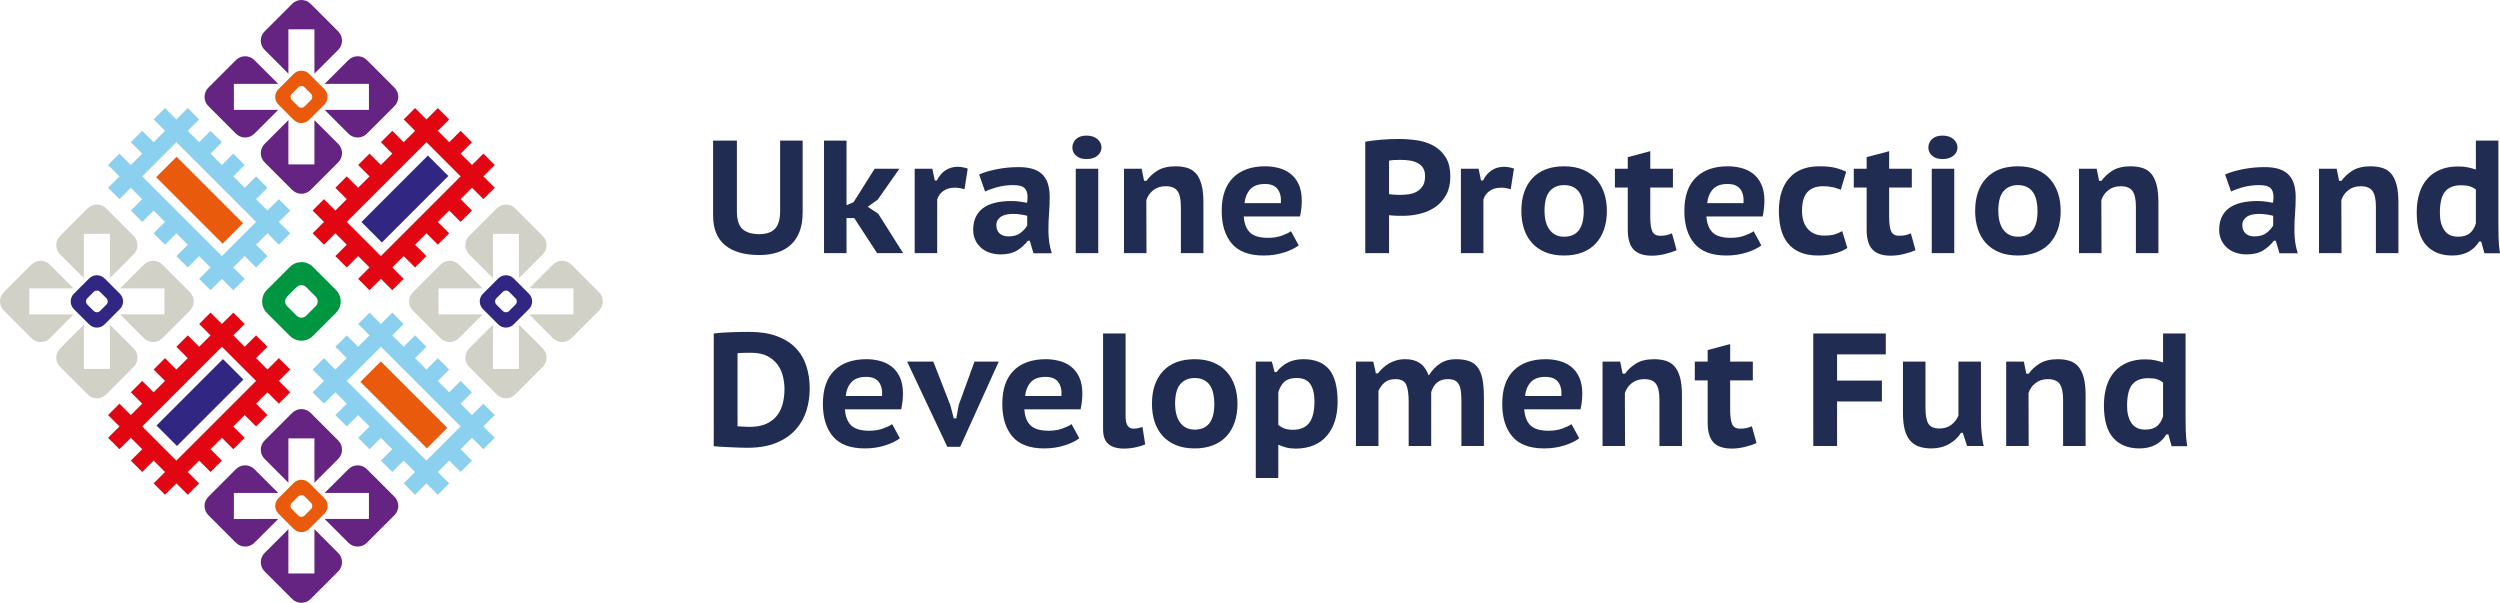 <?xml version="1.0" encoding="UTF-8"?> <!-- Generator: Adobe Illustrator 15.1.0, SVG Export Plug-In . SVG Version: 6.00 Build 0) --> <svg xmlns="http://www.w3.org/2000/svg" xmlns:xlink="http://www.w3.org/1999/xlink" version="1.1" id="Слой_1" x="0px" y="0px" width="1244.145px" height="300px" viewBox="-1499.5 3500.5 1244.145 300" xml:space="preserve"> <g> <g> <path fill="#D1D1C7" d="M-1469.611,3683.072l13.74,13.74c2.529,2.531,6.632,2.531,9.162,0l13.742-13.74 c2.528-2.529,2.528-6.633-0.002-9.162l-11.843-11.844v22.039h-12.954v-22.039l-11.846,11.846 C-1472.14,3676.441-1472.14,3680.543-1469.611,3683.072z"></path> <path fill="#D1D1C7" d="M-1418.716,3668.822l13.739-13.742c2.531-2.529,2.531-6.631,0.001-9.162l-13.74-13.74 c-2.53-2.531-6.633-2.531-9.163,0l-11.843,11.844h22.039v12.955l-22.039,0.002l11.844,11.844 C-1425.349,3671.352-1421.247,3671.352-1418.716,3668.822z"></path> <g> <path fill="#D1D1C7" d="M-1483.862,3668.822l-13.741-13.742c-2.529-2.529-2.529-6.631,0-9.16l13.741-13.742 c2.53-2.529,6.632-2.529,9.162,0l11.843,11.844h-22.039v12.957h22.04l-11.845,11.844 C-1477.231,3671.352-1481.332,3671.352-1483.862,3668.822z"></path> <path fill="#D1D1C7" d="M-1469.61,3617.926l13.74-13.74c2.53-2.529,6.631-2.529,9.161,0l13.742,13.742 c2.528,2.529,2.529,6.631,0,9.162l-11.845,11.844v-22.039l-12.954-0.002v22.041l-11.845-11.844 C-1472.14,3624.559-1472.14,3620.457-1469.61,3617.926z"></path> </g> </g> <path fill="#312782" d="M-1455.107,3639.047l-7.634,7.635c-2.108,2.109-2.106,5.527,0,7.635l7.634,7.635 c2.109,2.107,5.526,2.107,7.635,0l7.635-7.635c2.108-2.107,2.108-5.525,0-7.635l-7.635-7.635 C-1449.58,3636.941-1452.997,3636.941-1455.107,3639.047z M-1449.708,3645.756l3.163,3.162c0.872,0.873,0.872,2.289,0,3.162 l-3.163,3.162c-0.873,0.873-2.289,0.873-3.162,0l-3.162-3.162c-0.874-0.873-0.874-2.289,0-3.162l3.162-3.162 C-1451.997,3644.883-1450.581,3644.883-1449.708,3645.756z"></path> <path fill="#8BD1EF" d="M-1400.396,3559.947l-5.666-5.666l-5.666,5.666l-5.664-5.666l-5.666,5.666l5.664,5.666l-5.664,5.666 l-5.666-5.666l-5.666,5.666l5.666,5.664l-5.666,5.666l-5.666-5.666l-5.666,5.666l5.666,5.666l-5.666,5.666l5.666,5.666l5.666-5.666 l5.666,5.666l-5.666,5.664l5.666,5.666l5.666-5.664l5.666,5.664l-5.666,5.666l5.666,5.664l5.666-5.664l5.665,5.666l-5.665,5.664 l5.665,5.666l5.666-5.666l5.665,5.666l-5.665,5.666l5.665,5.664l5.666-5.664l5.666,5.666l5.666-5.666l-5.666-5.666l5.665-5.666 l5.666,5.666l5.666-5.666l-5.666-5.666l5.665-5.664l5.666,5.666l5.666-5.666l-5.666-5.666l5.666-5.666l-5.666-5.664l-5.665,5.664 l-5.666-5.664l5.666-5.666l-5.666-5.666l-5.665,5.666l-5.666-5.666l5.665-5.666l-5.665-5.666l-5.666,5.666l-5.665-5.664 l5.665-5.666l-5.666-5.666l-5.665,5.666l-5.666-5.666L-1400.396,3559.947z M-1428.722,3588.273l16.995-16.996l39.659,39.658 l-16.997,16.996L-1428.722,3588.273z"></path> <g> <path fill="#662482" d="M-1367.822,3581.283l13.74,13.742c2.529,2.529,6.632,2.529,9.162,0l13.742-13.742 c2.528-2.529,2.528-6.631,0-9.16l-11.844-11.844l-0.001,22.039h-12.955v-22.039l-11.844,11.844 C-1370.352,3574.652-1370.352,3578.754-1367.822,3581.283z"></path> <path fill="#662482" d="M-1316.929,3567.031l13.741-13.74c2.531-2.529,2.531-6.631,0.001-9.162l-13.742-13.74 c-2.529-2.529-6.632-2.529-9.162,0l-11.844,11.844h22.04v12.955h-22.04l11.844,11.846 C-1323.56,3569.561-1319.458,3569.561-1316.929,3567.031z"></path> <g> <path fill="#662482" d="M-1382.073,3567.033l-13.74-13.74c-2.529-2.531-2.529-6.633,0-9.162l13.741-13.742 c2.53-2.529,6.631-2.529,9.162,0l11.843,11.846h-22.039v12.955h22.039l-11.844,11.844 C-1375.442,3569.561-1379.543,3569.563-1382.073,3567.033z"></path> <path fill="#662482" d="M-1367.821,3516.137l13.74-13.74c2.53-2.529,6.632-2.529,9.162,0l13.741,13.742 c2.529,2.529,2.529,6.631,0,9.162l-11.845,11.844v-22.039l-12.956-0.002v22.043l-11.844-11.846 C-1370.352,3522.77-1370.352,3518.668-1367.821,3516.137z"></path> </g> </g> <path fill="#E95A0C" d="M-1353.318,3537.258l-7.634,7.635c-2.108,2.109-2.106,5.527,0,7.635l7.634,7.635 c2.108,2.107,5.525,2.107,7.635,0l7.633-7.635c2.108-2.107,2.108-5.525,0-7.635l-7.633-7.635 C-1347.791,3535.152-1351.209,3535.15-1353.318,3537.258z M-1347.919,3543.967l3.162,3.162c0.873,0.873,0.873,2.289,0,3.162 l-3.162,3.162c-0.874,0.875-2.289,0.875-3.162,0l-3.162-3.162c-0.874-0.873-0.874-2.287,0-3.162l3.162-3.162 C-1350.209,3543.094-1348.793,3543.094-1347.919,3543.967z"></path> <g> <path fill="#662482" d="M-1367.822,3784.861l13.74,13.74c2.529,2.531,6.632,2.531,9.162,0l13.742-13.74 c2.528-2.531,2.528-6.633,0-9.162l-11.844-11.844l-0.001,22.039h-12.955v-22.039l-11.844,11.846 C-1370.352,3778.229-1370.352,3782.332-1367.822,3784.861z"></path> <path fill="#662482" d="M-1316.929,3770.609l13.741-13.74c2.531-2.529,2.531-6.631,0.001-9.162l-13.742-13.74 c-2.529-2.529-6.632-2.529-9.162,0l-11.844,11.844h22.04v12.955h-22.04l11.844,11.846 C-1323.56,3773.141-1319.458,3773.141-1316.929,3770.609z"></path> <g> <path fill="#662482" d="M-1382.073,3770.611l-13.74-13.742c-2.529-2.529-2.529-6.631,0-9.16l13.741-13.742 c2.53-2.527,6.631-2.527,9.162,0l11.843,11.846h-22.039v12.955l22.039-0.002l-11.844,11.846 C-1375.442,3773.141-1379.543,3773.141-1382.073,3770.611z"></path> <path fill="#662482" d="M-1367.821,3719.715l13.74-13.74c2.53-2.527,6.632-2.527,9.162,0l13.741,13.742 c2.529,2.529,2.529,6.631,0,9.162l-11.845,11.842v-22.037l-12.956-0.002v22.041l-11.844-11.844 C-1370.352,3726.348-1370.352,3722.246-1367.821,3719.715z"></path> </g> </g> <path fill="#E95A0C" d="M-1353.318,3740.838l-7.634,7.635c-2.108,2.107-2.106,5.525,0,7.635l7.634,7.635 c2.108,2.105,5.525,2.105,7.635,0l7.633-7.635c2.108-2.109,2.108-5.525,0-7.635l-7.633-7.635 C-1347.791,3738.729-1351.209,3738.729-1353.318,3740.838z M-1347.919,3747.545l3.162,3.162c0.873,0.873,0.873,2.289,0,3.162 l-3.162,3.162c-0.874,0.875-2.289,0.875-3.162,0l-3.162-3.16c-0.874-0.875-0.874-2.291,0-3.164l3.162-3.162 C-1350.209,3746.672-1348.793,3746.672-1347.919,3747.545z"></path> <g> <path fill="#D1D1C7" d="M-1266.033,3683.072l13.74,13.74c2.53,2.531,6.632,2.531,9.161,0l13.742-13.74 c2.529-2.529,2.529-6.633,0-9.162l-11.844-11.844v22.039h-12.955v-22.039l-11.844,11.846 C-1268.564,3676.441-1268.564,3680.543-1266.033,3683.072z"></path> <path fill="#D1D1C7" d="M-1215.138,3668.822l13.739-13.742c2.531-2.529,2.531-6.631,0-9.162l-13.739-13.74 c-2.53-2.531-6.633-2.531-9.164,0l-11.843,11.844h22.04v12.955l-22.04,0.002l11.845,11.844 C-1221.771,3671.352-1217.668,3671.352-1215.138,3668.822z"></path> <g> <path fill="#D1D1C7" d="M-1280.284,3668.822l-13.741-13.742c-2.528-2.529-2.528-6.631,0-9.16l13.742-13.742 c2.53-2.529,6.632-2.529,9.161,0l11.843,11.844h-22.039v12.957h22.039l-11.844,11.844 C-1273.653,3671.352-1277.753,3671.352-1280.284,3668.822z"></path> <path fill="#D1D1C7" d="M-1266.032,3617.926l13.74-13.74c2.529-2.529,6.631-2.529,9.162,0l13.74,13.742 c2.529,2.529,2.529,6.631,0,9.162l-11.844,11.844v-22.039l-12.956-0.002v22.041l-11.844-11.844 C-1268.564,3624.559-1268.564,3620.457-1266.032,3617.926z"></path> </g> </g> <path fill="#312782" d="M-1251.529,3639.047l-7.635,7.635c-2.108,2.109-2.107,5.527,0,7.635l7.635,7.635 c2.108,2.107,5.525,2.107,7.634,0l7.634-7.635c2.107-2.107,2.107-5.525,0-7.635l-7.634-7.635 C-1246.001,3636.941-1249.42,3636.941-1251.529,3639.047z M-1246.129,3645.756l3.161,3.162c0.875,0.873,0.875,2.289,0,3.162 l-3.161,3.162c-0.874,0.873-2.289,0.873-3.162,0l-3.163-3.162c-0.873-0.873-0.873-2.289,0-3.162l3.163-3.162 C-1248.419,3644.883-1247.003,3644.883-1246.129,3645.756z"></path> <path fill="#8BD1EF" d="M-1298.606,3661.736l-5.666-5.666l-5.666,5.666l-5.665-5.666l-5.666,5.666l5.666,5.666l-5.666,5.664 l-5.664-5.664l-5.666,5.664l5.666,5.666l-5.666,5.664l-5.666-5.664l-5.666,5.666l5.666,5.664l-5.666,5.666l5.666,5.666l5.666-5.666 l5.666,5.666l-5.666,5.664l5.666,5.666l5.664-5.666l5.666,5.666l-5.666,5.666l5.666,5.666l5.665-5.666l5.666,5.666l-5.666,5.666 l5.666,5.664l5.666-5.664l5.665,5.664l-5.665,5.666l5.665,5.664l5.666-5.664l5.666,5.664l5.665-5.666l-5.665-5.664l5.665-5.664 l5.666,5.664l5.665-5.664l-5.665-5.666l5.665-5.666l5.666,5.666l5.666-5.666l-5.666-5.666l5.666-5.666l-5.666-5.664l-5.665,5.664 l-5.666-5.664l5.666-5.666l-5.666-5.666l-5.666,5.666l-5.665-5.666l5.665-5.664l-5.665-5.666l-5.666,5.666l-5.666-5.666 l5.666-5.666l-5.666-5.664l-5.665,5.664l-5.666-5.664L-1298.606,3661.736z M-1326.933,3690.063l16.995-16.996l39.659,39.658 l-16.996,16.996L-1326.933,3690.063z"></path> <path fill="#E20613" d="M-1440.052,3701.393l-5.666,5.666l5.666,5.666l-5.666,5.664l5.666,5.666l5.664-5.664l5.666,5.664 l-5.666,5.666l5.666,5.666l5.666-5.666l5.666,5.666l-5.666,5.664l5.666,5.666l5.666-5.664l5.665,5.664l5.666-5.664l-5.666-5.666 l5.666-5.666l5.665,5.666l5.666-5.666l-5.665-5.666l5.665-5.664l5.666,5.664l5.665-5.664l-5.665-5.666l5.666-5.666l5.665,5.666 l5.666-5.666l-5.666-5.664l5.666-5.666l5.665,5.666l5.666-5.666l-5.666-5.666l5.666-5.664l-5.666-5.666l-5.666,5.666l-5.665-5.666 l5.666-5.666l-5.666-5.664l-5.666,5.664l-5.665-5.664l5.666-5.666l-5.666-5.666l-5.666,5.666l-5.666-5.666l-5.665,5.666 l5.665,5.666l-5.665,5.664l-5.666-5.664l-5.665,5.664l5.665,5.666l-5.665,5.666l-5.666-5.666l-5.666,5.666l5.666,5.664 l-5.666,5.666l-5.666-5.666l-5.666,5.666l5.666,5.666l-5.666,5.664L-1440.052,3701.393z M-1411.727,3729.721l-16.995-16.996 l39.657-39.656l16.997,16.996L-1411.727,3729.721z"></path> <path fill="#E20613" d="M-1338.265,3599.605l-5.666,5.664l5.666,5.666l-5.666,5.666l5.666,5.666l5.666-5.666l5.666,5.666 l-5.666,5.666l5.666,5.664l5.664-5.664l5.666,5.664l-5.666,5.666l5.666,5.666l5.665-5.666l5.666,5.666l5.666-5.666l-5.666-5.666 l5.666-5.664l5.665,5.664l5.666-5.664l-5.665-5.666l5.665-5.666l5.666,5.666l5.665-5.666l-5.665-5.666l5.666-5.666l5.665,5.666 l5.666-5.664l-5.666-5.664l5.666-5.666l5.666,5.666l5.665-5.666l-5.666-5.666l5.666-5.666l-5.666-5.666l-5.666,5.666l-5.665-5.664 l5.665-5.666l-5.665-5.666l-5.666,5.666l-5.665-5.666l5.665-5.666l-5.665-5.666l-5.666,5.666l-5.666-5.666l-5.665,5.666 l5.665,5.666l-5.665,5.666l-5.666-5.666l-5.665,5.664l5.665,5.666l-5.666,5.666l-5.665-5.666l-5.666,5.666l5.666,5.666 l-5.666,5.666l-5.664-5.666l-5.666,5.666l5.666,5.666l-5.666,5.664L-1338.265,3599.605z M-1309.938,3627.932l-16.995-16.996 l39.657-39.658l16.997,16.996L-1309.938,3627.932z"></path> <path fill="#009540" d="M-1355.227,3633.322l-11.45,11.451c-3.164,3.162-3.164,8.289,0,11.453l11.45,11.451 c3.164,3.162,8.289,3.162,11.452,0l11.451-11.451c3.167-3.168,3.164-8.289,0-11.453l-11.451-11.451 C-1346.939,3630.16-1352.06,3630.156-1355.227,3633.322z M-1347.128,3643.385l4.742,4.742c1.31,1.311,1.311,3.434,0,4.744 l-4.742,4.742c-1.307,1.307-3.435,1.311-4.743,0l-4.743-4.742c-1.309-1.311-1.305-3.438,0-4.744l4.743-4.742 C-1350.562,3642.074-1348.439,3642.076-1347.128,3643.385z"></path> <rect x="-1407.603" y="3576.209" transform="matrix(-0.707 0.707 -0.707 -0.707 154.662 7135.138)" fill="#E95A0C" width="14.396" height="46.782"></rect> <rect x="-1305.805" y="3677.972" transform="matrix(-0.707 0.707 -0.707 -0.707 400.228 7236.96)" fill="#E95A0C" width="14.394" height="46.785"></rect> <rect x="-1407.572" y="3678.022" transform="matrix(0.707 0.707 -0.707 0.707 2206.979 2073.987)" fill="#312782" width="14.395" height="46.785"></rect> <rect x="-1305.807" y="3576.223" transform="matrix(0.707 0.707 -0.707 0.707 2165.036 1972.725)" fill="#312782" width="14.396" height="46.784"></rect> </g> <g> <path fill="#212C52" d="M-1111.261,3570.459h11.201v35.92c0,3.629-0.521,6.773-1.561,9.441c-1.04,2.666-2.507,4.854-4.4,6.559 c-1.894,1.709-4.16,2.975-6.8,3.801s-5.534,1.24-8.68,1.24c-7.521,0-13.254-1.641-17.2-4.92c-3.947-3.281-5.92-8.201-5.92-14.76 v-37.281h11.84v35.121c0,4.268,0.932,7.24,2.8,8.92c1.866,1.68,4.641,2.52,8.32,2.52c3.521,0,6.133-0.893,7.84-2.68 c1.706-1.787,2.56-4.707,2.56-8.76V3570.459z"></path> <path fill="#212C52" d="M-1074.382,3609.018h-3.84v17.441h-11.199v-56h11.199v32.16l3.521-1.521l10.479-16.641h12.32l-10.72,15.281 h0.08l-5.12,3.68l5.359,3.52h-0.08l12.32,19.521h-12.96L-1074.382,3609.018z"></path> <path fill="#212C52" d="M-1019.501,3594.699c-1.6-0.533-3.2-0.799-4.801-0.799c-2.347,0-4.279,0.559-5.799,1.68 c-1.521,1.119-2.521,2.533-3,4.24v26.639h-11.201v-42h8.801l1.199,5.84h1.041c1.065-2.186,2.492-3.865,4.279-5.039 c1.786-1.172,3.826-1.76,6.12-1.76c1.44,0,3.092,0.293,4.96,0.879L-1019.501,3594.699z"></path> <path fill="#212C52" d="M-1012.222,3587.34c2.399-1.066,5.346-1.947,8.84-2.641c3.492-0.691,7.105-1.039,10.84-1.039 c2.933,0,5.4,0.348,7.4,1.039c2,0.693,3.586,1.693,4.76,3c1.172,1.309,2.012,2.881,2.52,4.721c0.506,1.84,0.76,3.879,0.76,6.119 c0,2.721-0.106,5.414-0.319,8.08c-0.214,2.668-0.32,5.494-0.32,8.479c0,2.029,0.133,4,0.4,5.92c0.266,1.922,0.691,3.762,1.28,5.521 h-9.121l-1.84-6.24h-0.96c-1.388,1.867-3.146,3.469-5.28,4.801c-2.133,1.334-4.879,2-8.239,2c-2.027,0-3.88-0.293-5.56-0.881 c-1.681-0.586-3.121-1.426-4.32-2.52c-1.2-1.094-2.135-2.387-2.801-3.879c-0.666-1.494-1-3.121-1-4.881 c0-4.748,1.586-8.334,4.761-10.762c3.172-2.426,7.985-3.639,14.439-3.639c1.492,0,2.986,0.119,4.48,0.359 c1.491,0.238,2.532,0.412,3.12,0.52c0.16-1.119,0.24-2.08,0.24-2.879c0-2.027-0.508-3.521-1.521-4.48 c-1.015-0.961-2.907-1.439-5.681-1.439c-2.56,0-5.054,0.309-7.479,0.92c-2.427,0.613-4.573,1.375-6.44,2.281L-1012.222,3587.34z M-997.582,3618.139c2.506,0,4.506-0.586,6-1.76c1.493-1.172,2.586-2.4,3.28-3.68v-4.799c-0.268-0.107-0.681-0.215-1.24-0.32 c-0.561-0.107-1.174-0.213-1.84-0.32c-0.668-0.105-1.334-0.188-2-0.24c-0.668-0.053-1.269-0.078-1.801-0.078 c-2.88,0-5.014,0.52-6.399,1.559c-1.388,1.041-2.08,2.334-2.08,3.881c0,1.92,0.546,3.359,1.64,4.32 C-1000.931,3617.66-999.45,3618.139-997.582,3618.139z"></path> <path fill="#212C52" d="M-965.823,3573.979c0-1.705,0.613-3.133,1.84-4.279s2.96-1.721,5.2-1.721c2.292,0,4.106,0.588,5.44,1.762 c1.332,1.174,2,2.586,2,4.238c0,1.549-0.668,2.881-2,4c-1.334,1.119-3.147,1.682-5.44,1.682c-2.24,0-3.974-0.563-5.2-1.682 S-965.823,3575.527-965.823,3573.979z M-964.144,3584.459h11.2v42h-11.2V3584.459z"></path> <path fill="#212C52" d="M-911.824,3626.459v-23.039c0-3.627-0.56-6.24-1.68-7.84c-1.12-1.602-3.095-2.4-5.921-2.4 c-2.399,0-4.439,0.654-6.119,1.959c-1.68,1.309-2.84,2.975-3.48,5c0,4.375,0.014,8.762,0.04,13.16c0.026,4.4,0.04,8.789,0.04,13.16 h-11.2v-42h8.8l1.2,6h1.2c1.387-1.973,3.227-3.666,5.52-5.08c2.293-1.412,5.281-2.119,8.961-2.119c2.24,0,4.226,0.279,5.96,0.84 c1.731,0.561,3.172,1.521,4.319,2.879c1.146,1.361,2.026,3.189,2.641,5.48c0.613,2.295,0.92,5.174,0.92,8.641v25.359H-911.824z"></path> <path fill="#212C52" d="M-853.186,3622.619c-1.813,1.389-4.28,2.574-7.399,3.561c-3.12,0.986-6.467,1.48-10.04,1.48 c-7.2,0-12.48-1.975-15.841-5.92c-3.359-3.947-5.039-9.361-5.039-16.24c0-7.307,1.893-12.84,5.68-16.6 c3.786-3.762,9.12-5.643,16-5.643c2.24,0,4.453,0.281,6.64,0.84c2.187,0.563,4.132,1.494,5.841,2.803 c1.705,1.307,3.08,3.066,4.119,5.277c1.04,2.215,1.561,4.949,1.561,8.201c0,1.119-0.068,2.348-0.2,3.68 c-0.134,1.334-0.36,2.721-0.68,4.16h-28c0.267,3.627,1.319,6.309,3.159,8.039c1.841,1.734,4.841,2.602,9,2.602 c2.506,0,4.761-0.359,6.761-1.08s3.532-1.453,4.6-2.199L-853.186,3622.619z M-869.986,3592.059c-3.308,0-5.76,0.896-7.359,2.682 c-1.601,1.787-2.534,4.066-2.801,6.84h18.08c0.213-2.932-0.32-5.252-1.6-6.959 C-864.946,3592.914-867.054,3592.059-869.986,3592.059z"></path> <path fill="#212C52" d="M-820.067,3571.018c2.399-0.426,5.065-0.76,8-1c2.933-0.238,5.866-0.357,8.8-0.357 c2.986,0,6,0.227,9.041,0.68c3.039,0.453,5.771,1.359,8.199,2.719c2.426,1.361,4.412,3.254,5.96,5.682 c1.546,2.428,2.319,5.641,2.319,9.641c0,3.521-0.667,6.521-2,9c-1.334,2.48-3.107,4.494-5.319,6.039 c-2.214,1.549-4.733,2.68-7.56,3.4c-2.828,0.721-5.734,1.08-8.721,1.08c-0.269,0-0.721,0-1.359,0c-0.641,0-1.32-0.014-2.041-0.039 c-0.721-0.027-1.399-0.066-2.039-0.121c-0.641-0.053-1.121-0.105-1.439-0.16v18.881h-11.84L-820.067,3571.018L-820.067,3571.018z M-802.468,3580.059c-1.119,0-2.199,0.029-3.238,0.08c-1.041,0.055-1.881,0.16-2.521,0.32v16.641 c0.213,0.055,0.561,0.107,1.041,0.16c0.479,0.055,0.985,0.094,1.52,0.119c0.533,0.027,1.027,0.055,1.48,0.08 c0.452,0.027,0.813,0.041,1.079,0.041c1.546,0,3.093-0.107,4.64-0.32s2.922-0.666,4.121-1.359c1.199-0.691,2.172-1.641,2.92-2.842 c0.746-1.197,1.119-2.813,1.119-4.84c0-1.705-0.348-3.08-1.039-4.119c-0.693-1.041-1.613-1.854-2.761-2.439 c-1.146-0.586-2.454-0.986-3.92-1.199C-799.494,3580.166-800.974,3580.059-802.468,3580.059z"></path> <path fill="#212C52" d="M-747.667,3594.699c-1.6-0.533-3.199-0.799-4.801-0.799c-2.347,0-4.279,0.559-5.8,1.68 c-1.52,1.119-2.52,2.533-3,4.24v26.639h-11.2v-42h8.801l1.199,5.84h1.041c1.065-2.186,2.491-3.865,4.279-5.039 c1.786-1.172,3.826-1.76,6.12-1.76c1.438,0,3.093,0.293,4.96,0.879L-747.667,3594.699z"></path> <path fill="#212C52" d="M-742.388,3605.5c0-6.934,1.84-12.373,5.52-16.32c3.682-3.945,8.934-5.92,15.761-5.92 c3.572,0,6.692,0.561,9.36,1.682c2.666,1.117,4.879,2.68,6.64,4.68s3.08,4.348,3.96,7.039c0.881,2.693,1.32,5.641,1.32,8.84 c0,3.414-0.48,6.494-1.439,9.24c-0.961,2.748-2.349,5.08-4.16,7c-1.813,1.92-4.041,3.389-6.681,4.398 c-2.64,1.014-5.64,1.521-9,1.521c-3.628,0-6.774-0.561-9.44-1.682c-2.666-1.117-4.879-2.68-6.64-4.68s-3.067-4.346-3.92-7.039 C-741.962,3611.566-742.388,3608.646-742.388,3605.5z M-730.868,3605.5c0,1.76,0.188,3.414,0.561,4.959 c0.373,1.549,0.946,2.895,1.722,4.041c0.771,1.146,1.771,2.066,3,2.76c1.226,0.693,2.719,1.039,4.479,1.039 c6.507,0,9.761-4.266,9.761-12.799c0-1.867-0.174-3.586-0.521-5.16c-0.348-1.572-0.906-2.934-1.68-4.08s-1.787-2.041-3.039-2.68 c-1.254-0.641-2.762-0.961-4.521-0.961c-3.04,0-5.428,1.014-7.16,3.041C-730.001,3597.686-730.868,3600.967-730.868,3605.5z"></path> <path fill="#212C52" d="M-695.827,3584.459h6.398v-5.76l11.2-2.959v8.719h11.279v9.361h-11.279v14.559c0,3.361,0.332,5.773,1,7.24 c0.666,1.469,1.986,2.201,3.96,2.201c1.227,0,2.266-0.094,3.12-0.281c0.853-0.188,1.761-0.492,2.72-0.92l2.32,8.398 c-1.708,0.748-3.668,1.389-5.88,1.922c-2.215,0.531-4.36,0.801-6.44,0.801c-4.16,0-7.199-1.027-9.119-3.08 c-1.92-2.055-2.881-5.348-2.881-9.881v-20.961h-6.398V3584.459L-695.827,3584.459z"></path> <path fill="#212C52" d="M-622.948,3622.619c-1.813,1.389-4.279,2.574-7.398,3.561c-3.121,0.986-6.469,1.48-10.041,1.48 c-7.199,0-12.479-1.975-15.84-5.92c-3.359-3.947-5.04-9.361-5.04-16.24c0-7.307,1.894-12.84,5.681-16.6 c3.785-3.762,9.119-5.643,16-5.643c2.24,0,4.451,0.281,6.64,0.84c2.187,0.563,4.133,1.494,5.84,2.803 c1.707,1.307,3.08,3.066,4.12,5.277c1.04,2.215,1.561,4.949,1.561,8.201c0,1.119-0.066,2.348-0.199,3.68 c-0.135,1.334-0.36,2.721-0.68,4.16h-28c0.266,3.627,1.318,6.309,3.159,8.039c1.841,1.734,4.841,2.602,9,2.602 c2.507,0,4.761-0.359,6.761-1.08s3.531-1.453,4.6-2.199L-622.948,3622.619z M-639.748,3592.059c-3.308,0-5.761,0.896-7.36,2.682 c-1.6,1.787-2.533,4.066-2.8,6.84h18.08c0.213-2.932-0.319-5.252-1.601-6.959C-634.708,3592.914-636.816,3592.059-639.748,3592.059 z"></path> <path fill="#212C52" d="M-580.148,3623.9c-1.813,1.227-3.988,2.158-6.521,2.799c-2.533,0.641-5.16,0.961-7.88,0.961 c-3.629,0-6.681-0.535-9.16-1.602c-2.479-1.064-4.508-2.586-6.08-4.561c-1.573-1.973-2.707-4.307-3.399-7 c-0.694-2.691-1.04-5.691-1.04-9c0-6.986,1.721-12.439,5.159-16.359c3.44-3.92,8.44-5.881,15-5.881c3.2,0,5.827,0.254,7.881,0.76 c2.052,0.51,3.88,1.16,5.479,1.961l-2.721,8.961c-1.388-0.588-2.76-1.025-4.119-1.32c-1.36-0.293-2.947-0.439-4.76-0.439 c-3.36,0-5.935,0.975-7.722,2.92c-1.787,1.947-2.68,5.08-2.68,9.4c0,1.707,0.213,3.293,0.64,4.76c0.428,1.467,1.094,2.76,2,3.879 c0.906,1.121,2.053,2,3.439,2.643c1.388,0.639,3.014,0.959,4.881,0.959c2.24,0,4.013-0.199,5.32-0.602 c1.306-0.398,2.545-0.945,3.719-1.639L-580.148,3623.9z"></path> <path fill="#212C52" d="M-576.948,3584.459h6.4v-5.76l11.199-2.959v8.719h11.279v9.361h-11.279v14.559c0,3.361,0.332,5.773,1,7.24 c0.666,1.469,1.986,2.201,3.961,2.201c1.226,0,2.266-0.094,3.119-0.281s1.76-0.492,2.721-0.92l2.319,8.398 c-1.708,0.748-3.668,1.389-5.88,1.922c-2.214,0.531-4.359,0.801-6.439,0.801c-4.16,0-7.2-1.027-9.121-3.08 c-1.92-2.055-2.879-5.348-2.879-9.881v-20.961h-6.4V3584.459z"></path> <path fill="#212C52" d="M-539.829,3573.979c0-1.705,0.611-3.133,1.84-4.279c1.227-1.146,2.96-1.721,5.2-1.721 c2.292,0,4.104,0.588,5.438,1.762c1.333,1.174,2,2.586,2,4.238c0,1.549-0.667,2.881-2,4c-1.334,1.119-3.146,1.682-5.438,1.682 c-2.24,0-3.976-0.563-5.2-1.682C-539.218,3576.859-539.829,3575.527-539.829,3573.979z M-538.15,3584.459h11.2v42h-11.2V3584.459z"></path> <path fill="#212C52" d="M-516.55,3605.5c0-6.934,1.84-12.373,5.52-16.32c3.68-3.945,8.934-5.92,15.76-5.92 c3.573,0,6.692,0.561,9.36,1.682c2.666,1.117,4.88,2.68,6.64,4.68c1.762,2,3.08,4.348,3.961,7.039 c0.881,2.693,1.319,5.641,1.319,8.84c0,3.414-0.479,6.494-1.438,9.24c-0.961,2.748-2.349,5.08-4.16,7 c-1.814,1.92-4.041,3.389-6.682,4.398c-2.64,1.014-5.64,1.521-9,1.521c-3.627,0-6.772-0.561-9.438-1.682 c-2.668-1.117-4.88-2.68-6.642-4.68c-1.76-2-3.066-4.346-3.92-7.039S-516.55,3608.646-516.55,3605.5z M-505.031,3605.5 c0,1.76,0.188,3.414,0.561,4.959c0.373,1.549,0.946,2.895,1.721,4.041c0.771,1.146,1.771,2.066,3,2.76 c1.227,0.693,2.72,1.039,4.479,1.039c6.508,0,9.762-4.266,9.762-12.799c0-1.867-0.174-3.586-0.521-5.16 c-0.348-1.572-0.907-2.934-1.68-4.08c-0.774-1.146-1.788-2.041-3.041-2.68c-1.254-0.641-2.76-0.961-4.521-0.961 c-3.04,0-5.427,1.014-7.159,3.041C-504.164,3597.686-505.031,3600.967-505.031,3605.5z"></path> <path fill="#212C52" d="M-436.552,3626.459v-23.039c0-3.627-0.561-6.24-1.68-7.84c-1.12-1.602-3.094-2.4-5.92-2.4 c-2.4,0-4.439,0.654-6.12,1.959c-1.681,1.309-2.841,2.975-3.479,5c0,4.375,0.013,8.762,0.039,13.16 c0.026,4.4,0.041,8.789,0.041,13.16h-11.2v-42h8.8l1.2,6h1.2c1.387-1.973,3.227-3.666,5.521-5.08 c2.292-1.412,5.279-2.119,8.96-2.119c2.239,0,4.227,0.279,5.96,0.84c1.732,0.561,3.172,1.521,4.319,2.879 c1.146,1.361,2.025,3.189,2.641,5.48c0.612,2.295,0.92,5.174,0.92,8.641v25.359H-436.552z"></path> <path fill="#212C52" d="M-392.153,3587.34c2.399-1.066,5.347-1.947,8.84-2.641c3.492-0.691,7.106-1.039,10.841-1.039 c2.933,0,5.399,0.348,7.399,1.039c2,0.693,3.586,1.693,4.76,3c1.173,1.309,2.013,2.881,2.521,4.721 c0.507,1.84,0.761,3.879,0.761,6.119c0,2.721-0.108,5.414-0.319,8.08c-0.215,2.668-0.32,5.494-0.32,8.479c0,2.029,0.133,4,0.4,5.92 c0.266,1.922,0.691,3.762,1.278,5.521h-9.119l-1.841-6.24h-0.96c-1.387,1.867-3.147,3.469-5.278,4.801c-2.135,1.334-4.881,2-8.24,2 c-2.027,0-3.881-0.293-5.562-0.881c-1.68-0.586-3.119-1.426-4.319-2.52c-1.199-1.094-2.134-2.387-2.8-3.879 c-0.668-1.494-1-3.121-1-4.881c0-4.748,1.587-8.334,4.761-10.762c3.172-2.426,7.985-3.639,14.438-3.639 c1.493,0,2.985,0.119,4.479,0.359c1.492,0.238,2.532,0.412,3.121,0.52c0.159-1.119,0.239-2.08,0.239-2.879 c0-2.027-0.508-3.521-1.521-4.48c-1.015-0.961-2.907-1.439-5.681-1.439c-2.561,0-5.054,0.309-7.479,0.92 c-2.428,0.613-4.573,1.375-6.439,2.281L-392.153,3587.34z M-377.513,3618.139c2.506,0,4.506-0.586,6-1.76 c1.491-1.172,2.586-2.4,3.279-3.68v-4.799c-0.268-0.107-0.681-0.215-1.24-0.32c-0.56-0.107-1.174-0.213-1.84-0.32 c-0.668-0.105-1.334-0.188-2-0.24c-0.668-0.053-1.268-0.078-1.8-0.078c-2.881,0-5.014,0.52-6.399,1.559 c-1.389,1.041-2.08,2.334-2.08,3.881c0,1.92,0.546,3.359,1.64,4.32C-380.861,3617.66-379.38,3618.139-377.513,3618.139z"></path> <path fill="#212C52" d="M-317.114,3626.459v-23.039c0-3.627-0.562-6.24-1.68-7.84c-1.12-1.602-3.095-2.4-5.921-2.4 c-2.399,0-4.439,0.654-6.119,1.959c-1.682,1.309-2.842,2.975-3.48,5c0,4.375,0.014,8.762,0.04,13.16 c0.026,4.4,0.04,8.789,0.04,13.16h-11.199v-42h8.8l1.2,6h1.199c1.387-1.973,3.228-3.666,5.521-5.08 c2.292-1.412,5.279-2.119,8.96-2.119c2.239,0,4.226,0.279,5.96,0.84c1.732,0.561,3.172,1.521,4.318,2.879 c1.146,1.361,2.026,3.189,2.642,5.48c0.612,2.295,0.92,5.174,0.92,8.641v25.359H-317.114z"></path> <path fill="#212C52" d="M-256.155,3611.74c0,2.238,0.026,4.559,0.08,6.959c0.053,2.398,0.292,5.014,0.72,7.84h-7.76l-1.6-5.84 h-1.041c-1.228,2.135-2.975,3.828-5.239,5.08c-2.269,1.252-4.974,1.881-8.12,1.881c-5.6,0-9.947-1.746-13.04-5.24 c-3.094-3.492-4.64-8.893-4.64-16.201c0-3.52,0.438-6.691,1.318-9.52c0.881-2.826,2.188-5.227,3.92-7.199s3.881-3.492,6.44-4.561 c2.56-1.066,5.521-1.602,8.88-1.602c1.866,0,3.48,0.148,4.84,0.441c1.36,0.293,2.706,0.652,4.04,1.08v-14.4h11.2L-256.155,3611.74 L-256.155,3611.74z M-276.235,3618.299c2.506,0,4.452-0.572,5.84-1.719s2.4-2.787,3.04-4.92v-16.801 c-0.96-0.746-1.986-1.293-3.08-1.641c-1.094-0.346-2.52-0.52-4.279-0.52c-3.573,0-6.228,1.039-7.959,3.119 c-1.734,2.08-2.602,5.652-2.602,10.721c0,3.52,0.732,6.359,2.2,8.52C-281.609,3617.219-279.328,3618.299-276.235,3618.299z"></path> <path fill="#212C52" d="M-1144.3,3666.459c1.172-0.16,2.52-0.293,4.039-0.4c1.521-0.104,3.093-0.186,4.721-0.238 c1.626-0.053,3.212-0.094,4.76-0.119c1.546-0.027,2.932-0.041,4.16-0.041c5.333,0,9.906,0.707,13.72,2.121 c3.813,1.412,6.933,3.373,9.36,5.879c2.426,2.508,4.199,5.494,5.32,8.961c1.119,3.467,1.68,7.254,1.68,11.357 c0,3.734-0.547,7.361-1.641,10.883c-1.094,3.52-2.867,6.652-5.32,9.398c-2.453,2.748-5.653,4.947-9.6,6.602 c-3.947,1.65-8.8,2.479-14.56,2.479c-0.907,0-2.147-0.027-3.72-0.08c-1.574-0.055-3.2-0.121-4.881-0.201 c-1.68-0.078-3.254-0.158-4.72-0.238c-1.467-0.08-2.573-0.174-3.319-0.279V3666.459z M-1125.74,3676.059 c-1.228,0-2.479,0.016-3.76,0.041c-1.28,0.027-2.269,0.094-2.96,0.199v36.32c0.266,0.055,0.68,0.094,1.24,0.121 c0.56,0.025,1.146,0.053,1.76,0.08c0.611,0.025,1.199,0.053,1.76,0.078c0.561,0.027,0.973,0.041,1.24,0.041 c3.412,0,6.24-0.533,8.479-1.602c2.24-1.066,4.013-2.479,5.32-4.24c1.307-1.76,2.227-3.76,2.76-6c0.532-2.238,0.8-4.559,0.8-6.959 c0-1.973-0.24-4.025-0.72-6.16c-0.479-2.133-1.348-4.078-2.6-5.84c-1.255-1.76-2.948-3.213-5.08-4.359 C-1119.634,3676.633-1122.38,3676.059-1125.74,3676.059z"></path> <path fill="#212C52" d="M-1051.66,3718.619c-1.813,1.389-4.28,2.574-7.4,3.561s-6.467,1.48-10.04,1.48 c-7.199,0-12.479-1.975-15.84-5.92c-3.359-3.947-5.04-9.361-5.04-16.24c0-7.307,1.894-12.84,5.681-16.6 c3.785-3.762,9.119-5.643,16-5.643c2.239,0,4.453,0.281,6.64,0.84c2.187,0.563,4.132,1.494,5.84,2.803 c1.706,1.307,3.08,3.066,4.12,5.277c1.04,2.215,1.561,4.949,1.561,8.201c0,1.119-0.068,2.348-0.201,3.68 c-0.133,1.334-0.359,2.721-0.68,4.16h-28c0.268,3.627,1.32,6.309,3.16,8.039c1.84,1.734,4.84,2.602,9,2.602 c2.506,0,4.76-0.359,6.76-1.08s3.532-1.453,4.601-2.199L-1051.66,3718.619z M-1068.46,3688.059c-3.309,0-5.76,0.896-7.36,2.682 c-1.6,1.787-2.534,4.066-2.8,6.84h18.08c0.213-2.932-0.32-5.252-1.6-6.959C-1063.42,3688.914-1065.529,3688.059-1068.46,3688.059z"></path> <path fill="#212C52" d="M-1026.54,3702.219l1.68,6.48h1.28l1.2-6.641l7.84-21.6h12.08l-19.2,42.4h-6.399l-20-42.4h13.039 L-1026.54,3702.219z"></path> <path fill="#212C52" d="M-962.38,3718.619c-1.814,1.389-4.28,2.574-7.4,3.561s-6.467,1.48-10.04,1.48 c-7.2,0-12.479-1.975-15.84-5.92c-3.36-3.947-5.04-9.361-5.04-16.24c0-7.307,1.893-12.84,5.68-16.6 c3.786-3.762,9.12-5.643,16-5.643c2.24,0,4.453,0.281,6.641,0.84c2.186,0.563,4.132,1.494,5.84,2.803 c1.706,1.307,3.08,3.066,4.12,5.277c1.04,2.215,1.56,4.949,1.56,8.201c0,1.119-0.068,2.348-0.199,3.68 c-0.135,1.334-0.36,2.721-0.681,4.16h-28c0.267,3.627,1.32,6.309,3.16,8.039c1.84,1.734,4.84,2.602,9,2.602 c2.506,0,4.76-0.359,6.76-1.08s3.532-1.453,4.601-2.199L-962.38,3718.619z M-979.181,3688.059c-3.309,0-5.761,0.896-7.36,2.682 c-1.601,1.787-2.534,4.066-2.8,6.84h18.08c0.213-2.932-0.32-5.252-1.601-6.959S-976.248,3688.059-979.181,3688.059z"></path> <path fill="#212C52" d="M-939.341,3707.74c0,4.053,1.306,6.08,3.92,6.08c0.746,0,1.451-0.066,2.119-0.201 c0.666-0.133,1.453-0.359,2.36-0.68l1.36,8.721c-1.067,0.479-2.574,0.945-4.521,1.398s-3.96,0.682-6.04,0.682 c-3.359,0-5.934-0.748-7.72-2.24c-1.788-1.492-2.68-3.947-2.68-7.361v-47.68h11.2V3707.74z"></path> <path fill="#212C52" d="M-926.222,3701.5c0-6.934,1.84-12.373,5.52-16.32c3.68-3.945,8.933-5.92,15.76-5.92 c3.572,0,6.692,0.561,9.36,1.682c2.666,1.117,4.88,2.68,6.64,4.68s3.08,4.348,3.96,7.039c0.88,2.693,1.32,5.641,1.32,8.84 c0,3.414-0.479,6.494-1.44,9.24c-0.96,2.748-2.348,5.08-4.16,7s-4.039,3.389-6.68,4.398c-2.64,1.014-5.64,1.521-9,1.521 c-3.627,0-6.773-0.561-9.439-1.68c-2.667-1.119-4.881-2.682-6.641-4.682s-3.066-4.346-3.92-7.039S-926.222,3704.646-926.222,3701.5 z M-914.702,3701.5c0,1.76,0.188,3.414,0.561,4.959c0.372,1.549,0.945,2.895,1.719,4.041c0.772,1.146,1.772,2.066,3,2.76 c1.227,0.693,2.721,1.039,4.48,1.039c6.506,0,9.76-4.266,9.76-12.799c0-1.867-0.174-3.586-0.52-5.16 c-0.348-1.572-0.907-2.934-1.68-4.08c-0.774-1.146-1.789-2.041-3.041-2.68c-1.254-0.641-2.76-0.961-4.52-0.961 c-3.04,0-5.428,1.014-7.16,3.041C-913.836,3693.686-914.702,3696.967-914.702,3701.5z"></path> <path fill="#212C52" d="M-874.542,3680.459h8l1.359,5.201h0.961c1.651-2.133,3.571-3.732,5.76-4.801 c2.187-1.066,4.746-1.602,7.68-1.602c5.652,0,9.893,1.695,12.72,5.08c2.826,3.389,4.24,8.76,4.24,16.121 c0,3.52-0.454,6.707-1.36,9.559c-0.906,2.855-2.24,5.309-4,7.361c-1.761,2.053-3.935,3.627-6.521,4.719 c-2.587,1.094-5.56,1.643-8.919,1.643c-1.814,0-3.389-0.174-4.721-0.521s-2.666-0.813-4-1.398v16.559h-11.199V3680.459z M-854.222,3688.619c-2.561,0-4.535,0.574-5.92,1.721c-1.389,1.146-2.455,2.92-3.201,5.32v16.318 c0.906,0.748,1.92,1.334,3.041,1.762c1.119,0.426,2.532,0.639,4.239,0.639c3.626,0,6.32-1.133,8.08-3.4 c1.761-2.266,2.64-5.879,2.64-10.84c0-3.572-0.681-6.385-2.039-8.438C-848.742,3689.646-851.023,3688.619-854.222,3688.619z"></path> <path fill="#212C52" d="M-798.464,3722.459v-21.92c0-4.053-0.428-6.959-1.279-8.719c-0.854-1.762-2.613-2.643-5.279-2.643 c-2.24,0-4.027,0.549-5.359,1.643c-1.334,1.094-2.375,2.52-3.121,4.277v27.361h-11.199v-42h8.64l1.281,5.84h1.039 c0.692-0.906,1.491-1.787,2.399-2.641c0.906-0.854,1.906-1.602,3-2.24c1.092-0.639,2.32-1.16,3.681-1.559 c1.36-0.4,2.893-0.602,4.6-0.602c2.826,0,5.188,0.627,7.08,1.879c1.894,1.254,3.399,3.35,4.521,6.281 c1.547-2.561,3.428-4.561,5.641-6s4.787-2.16,7.721-2.16c2.561,0,4.732,0.293,6.52,0.879c1.787,0.588,3.24,1.602,4.36,3.041 s1.933,3.389,2.44,5.84c0.506,2.453,0.76,5.521,0.76,9.199v24.24h-11.2v-22.48c0-1.76-0.079-3.305-0.239-4.639 c-0.16-1.332-0.479-2.467-0.961-3.4c-0.479-0.932-1.16-1.627-2.039-2.078c-0.881-0.453-2.041-0.682-3.479-0.682 c-2.24,0-4.041,0.574-5.399,1.721c-1.36,1.146-2.334,2.732-2.921,4.76v26.801H-798.464L-798.464,3722.459z"></path> <path fill="#212C52" d="M-713.584,3718.619c-1.813,1.389-4.28,2.574-7.4,3.561s-6.468,1.48-10.04,1.48 c-7.199,0-12.48-1.975-15.84-5.92c-3.359-3.947-5.04-9.361-5.04-16.24c0-7.307,1.894-12.84,5.681-16.6 c3.785-3.762,9.119-5.643,16-5.643c2.239,0,4.452,0.281,6.641,0.84c2.187,0.563,4.132,1.494,5.84,2.803 c1.706,1.307,3.08,3.066,4.12,5.277c1.04,2.215,1.561,4.949,1.561,8.201c0,1.119-0.067,2.348-0.2,3.68 c-0.134,1.334-0.359,2.721-0.681,4.16h-28c0.267,3.627,1.319,6.309,3.16,8.039c1.84,1.734,4.84,2.602,9,2.602 c2.506,0,4.76-0.359,6.76-1.08s3.533-1.453,4.601-2.199L-713.584,3718.619z M-730.384,3688.059c-3.31,0-5.76,0.896-7.36,2.682 c-1.601,1.787-2.534,4.066-2.8,6.84h18.08c0.213-2.932-0.32-5.252-1.601-6.959S-727.452,3688.059-730.384,3688.059z"></path> <path fill="#212C52" d="M-673.665,3722.459v-23.039c0-3.627-0.561-6.24-1.68-7.84c-1.121-1.602-3.095-2.4-5.92-2.4 c-2.4,0-4.439,0.654-6.121,1.959c-1.68,1.309-2.84,2.975-3.479,5c0,4.375,0.012,8.762,0.039,13.16 c0.027,4.4,0.041,8.789,0.041,13.16h-11.201v-42h8.801l1.199,6h1.201c1.386-1.973,3.226-3.666,5.52-5.08 c2.293-1.412,5.279-2.119,8.961-2.119c2.239,0,4.227,0.279,5.959,0.84s3.174,1.521,4.32,2.881s2.025,3.188,2.641,5.479 c0.611,2.295,0.92,5.174,0.92,8.641v25.359H-673.665z"></path> <path fill="#212C52" d="M-656.067,3680.459h6.4v-5.76l11.2-2.959v8.719h11.279v9.361h-11.279v14.559c0,3.361,0.332,5.773,1,7.24 c0.666,1.469,1.985,2.201,3.959,2.201c1.227,0,2.267-0.094,3.121-0.281c0.853-0.188,1.76-0.492,2.72-0.92l2.319,8.398 c-1.707,0.748-3.668,1.389-5.88,1.922c-2.214,0.531-4.36,0.801-6.439,0.801c-4.16,0-7.2-1.027-9.12-3.08s-2.88-5.348-2.88-9.881 v-20.959h-6.4V3680.459L-656.067,3680.459z"></path> <path fill="#212C52" d="M-597.108,3666.459h36.08v10.4h-24.239v13.041h22.319v10.398h-22.319v22.16h-11.841V3666.459z"></path> <path fill="#212C52" d="M-541.269,3680.459v23.281c0,3.467,0.479,6,1.439,7.6c0.96,1.602,2.8,2.4,5.52,2.4 c2.348,0,4.32-0.613,5.92-1.84c1.602-1.229,2.772-2.773,3.521-4.643v-26.799h11.199v29.199c0,2.24,0.119,4.479,0.359,6.721 c0.24,2.24,0.572,4.268,1,6.08h-8.24l-2.159-6.561h-0.88c-1.387,2.238-3.359,4.094-5.92,5.561 c-2.561,1.465-5.494,2.199-8.801,2.199c-2.294,0-4.32-0.293-6.08-0.879c-1.76-0.588-3.24-1.563-4.438-2.922 c-1.2-1.359-2.107-3.158-2.722-5.398c-0.613-2.24-0.92-5.014-0.92-8.32v-25.68H-541.269L-541.269,3680.459z"></path> <path fill="#212C52" d="M-472.788,3722.459v-23.039c0-3.627-0.561-6.24-1.68-7.84c-1.121-1.602-3.095-2.4-5.92-2.4 c-2.4,0-4.44,0.654-6.121,1.959c-1.681,1.309-2.84,2.975-3.479,5c0,4.375,0.013,8.762,0.04,13.16c0.025,4.4,0.04,8.789,0.04,13.16 h-11.2v-42h8.801l1.199,6h1.2c1.387-1.973,3.228-3.666,5.521-5.08c2.293-1.412,5.279-2.119,8.961-2.119 c2.238,0,4.226,0.279,5.959,0.84c1.732,0.561,3.172,1.521,4.319,2.881c1.146,1.359,2.026,3.188,2.642,5.479 c0.611,2.295,0.92,5.174,0.92,8.641v25.359H-472.788z"></path> <path fill="#212C52" d="M-411.829,3707.74c0,2.238,0.025,4.559,0.08,6.959c0.053,2.398,0.292,5.014,0.72,7.84h-7.76l-1.601-5.84 h-1.039c-1.229,2.135-2.976,3.828-5.24,5.08c-2.269,1.252-4.975,1.881-8.12,1.881c-5.601,0-9.947-1.746-13.04-5.24 c-3.094-3.492-4.641-8.893-4.641-16.201c0-3.52,0.439-6.691,1.319-9.52c0.88-2.826,2.187-5.227,3.92-7.199 c1.732-1.973,3.881-3.492,6.44-4.561c2.56-1.066,5.52-1.602,8.88-1.602c1.866,0,3.479,0.148,4.84,0.441s2.706,0.652,4.04,1.078 v-14.398h11.199v41.281H-411.829z M-431.909,3714.299c2.506,0,4.452-0.572,5.84-1.719c1.387-1.146,2.4-2.787,3.04-4.92v-16.801 c-0.96-0.746-1.987-1.293-3.08-1.641c-1.094-0.346-2.52-0.52-4.278-0.52c-3.574,0-6.229,1.039-7.961,3.119 c-1.733,2.08-2.601,5.652-2.601,10.721c0,3.52,0.732,6.359,2.2,8.52C-437.283,3713.219-435.003,3714.299-431.909,3714.299z"></path> </g> </svg> 